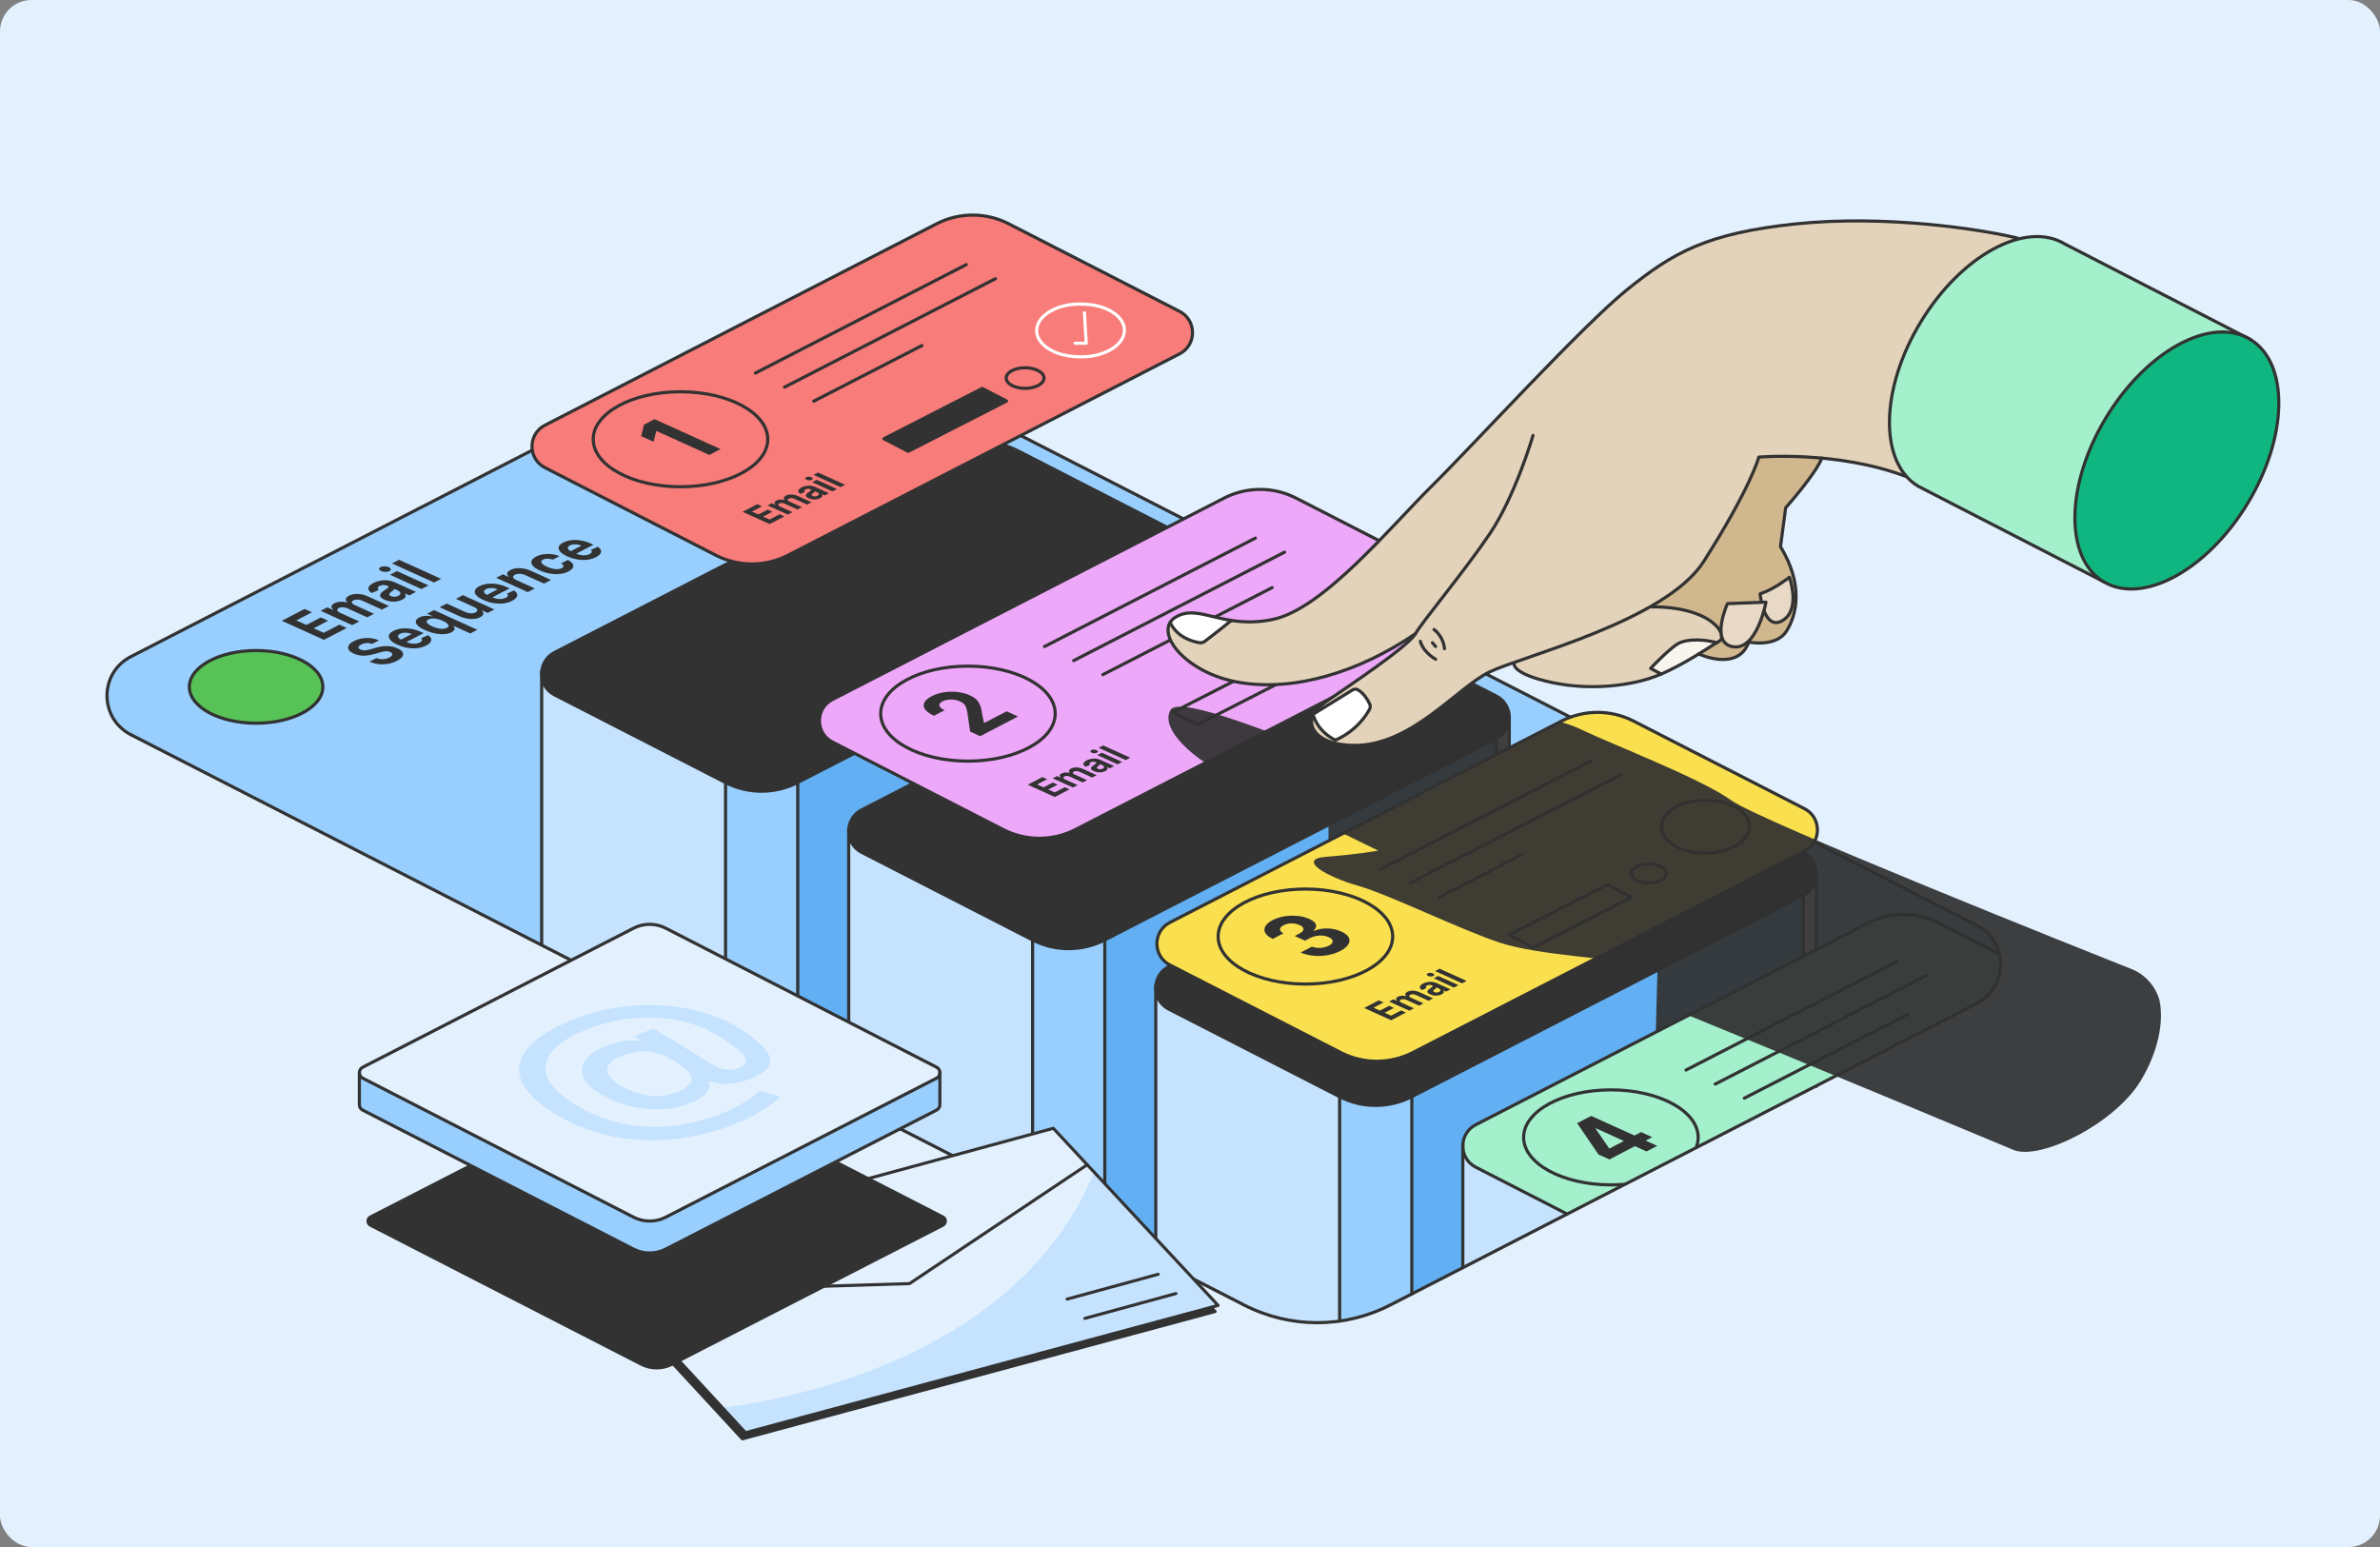<?xml version="1.0" encoding="UTF-8"?>
<svg id="Layer_1" data-name="Layer 1" xmlns="http://www.w3.org/2000/svg" viewBox="0 0 915.79 595.26">
  <rect x="0" y="0" width="915.79" height="595.26" fill="#808080" stroke="none"/>
  <defs>
    <style>
      .cls-1, .cls-2, .cls-3, .cls-4, .cls-5 {
        stroke-linecap: round;
        stroke-linejoin: round;
      }

      .cls-1, .cls-2, .cls-4, .cls-5 {
        stroke: #323232;
      }

      .cls-1, .cls-3, .cls-4 {
        stroke-width: 1.21px;
      }

      .cls-1, .cls-6, .cls-7 {
        fill: #323232;
      }

      .cls-2, .cls-5 {
        stroke-width: 1.18px;
      }

      .cls-2, .cls-8 {
        fill: #fff;
      }

      .cls-3 {
        stroke: #fff;
      }

      .cls-3, .cls-4, .cls-5 {
        fill: none;
      }

      .cls-6 {
        opacity: .93;
      }

      .cls-6, .cls-9, .cls-10, .cls-11, .cls-12, .cls-13, .cls-14, .cls-15, .cls-16, .cls-7, .cls-17, .cls-18, .cls-8, .cls-19, .cls-20, .cls-21, .cls-22 {
        stroke-width: 0px;
      }

      .cls-9 {
        fill: #f87c79;
      }

      .cls-10 {
        fill: #f8f4ee;
      }

      .cls-11 {
        fill: #62b0f3;
      }

      .cls-12 {
        fill: #57c255;
      }

      .cls-13 {
        fill: #10b680;
      }

      .cls-14 {
        fill: #d1b78e;
      }

      .cls-15 {
        fill: #c5e3ff;
      }

      .cls-16 {
        fill: #a4f0cd;
      }

      .cls-17 {
        fill: #98cfff;
      }

      .cls-18 {
        fill: #e3d3ba;
      }

      .cls-19 {
        fill: #eea8f9;
      }

      .cls-20 {
        fill: #e3f1ff;
      }

      .cls-21 {
        fill: #fae04e;
      }

      .cls-22 {
        fill: #e7d9c5;
      }
    </style>
  </defs>
  <rect class="cls-20" x="0" y="0" width="915.79" height="595.26" rx="12.09" ry="12.09" transform="translate(915.79 595.26) rotate(-180)"/>
  <path class="cls-17" d="m50.35,282.69l212.73,108.99,10.33,5.29,205.34,105.2c17.66,9.05,38.59,9.04,56.24-.04l225.66-116.06c12.21-6.28,12.2-23.74-.02-30.01l-428.41-219.48c-17.66-9.05-38.59-9.04-56.24.04L50.33,252.68c-12.21,6.28-12.2,23.74.02,30.01Z"/>
  <ellipse class="cls-12" cx="98.54" cy="264.3" rx="25.68" ry="13.98"/>
  <ellipse class="cls-4" cx="98.54" cy="264.3" rx="25.68" ry="13.98"/>
  <path class="cls-4" d="m760.63,356.06l-428.41-219.48c-17.66-9.05-38.59-9.04-56.24.04L50.33,252.68c-12.21,6.28-12.2,23.74.02,30.01"/>
  <g>
    <polygon class="cls-15" points="279.18 301.09 279.18 399.86 208.43 363.18 208.43 258.41 279.18 301.09"/>
    <polygon class="cls-11" points="457.62 223.6 457.62 491.23 306.96 413.73 306.96 301.07 457.62 223.6"/>
    <polygon class="cls-17" points="306.96 413.73 306.96 301.07 279.18 301.09 279.18 399.86 306.96 413.73"/>
    <polygon class="cls-8" points="457.62 223.6 457.62 466.33 462.61 466.33 462.61 215.28 457.62 223.6"/>
    <path class="cls-7" d="m457.61,207.26l-65.76-33.71c-8.72-4.47-19.06-4.47-27.78.02l-150.66,77.48c-6.65,3.42-6.64,12.93,0,16.34l65.76,33.71c8.72,4.47,19.06,4.47,27.78-.02l150.66-77.48c6.65-3.42,6.64-12.93,0-16.34Z"/>
    <path class="cls-4" d="m457.61,207.26l-65.76-33.71c-8.72-4.47-19.06-4.47-27.78.02l-150.66,77.48c-6.65,3.42-6.64,12.93,0,16.34l65.76,33.71c8.72,4.47,19.06,4.47,27.78-.02l150.66-77.48c6.65-3.42,6.64-12.93,0-16.34Z"/>
    <line class="cls-4" x1="208.43" y1="258.41" x2="208.43" y2="363.18"/>
    <line class="cls-4" x1="279.18" y1="301.09" x2="279.18" y2="399.86"/>
    <line class="cls-4" x1="306.96" y1="301.07" x2="306.96" y2="413.73"/>
    <line class="cls-4" x1="462.61" y1="215.28" x2="462.61" y2="466.33"/>
    <line class="cls-4" x1="457.62" y1="223.6" x2="457.62" y2="466.33"/>
  </g>
  <g>
    <polygon class="cls-15" points="397.33 361.67 397.33 460.44 326.57 423.76 326.57 318.99 397.33 361.67"/>
    <path class="cls-11" d="m534.99,502.13l40.78-20.97v-196.99l-150.66,77.48v112.66l58.23,29.96c16.62,6.87,35.51,6.18,51.65-2.13Z"/>
    <polygon class="cls-17" points="425.11 474.31 425.11 361.65 397.33 361.67 397.33 460.44 425.11 474.31"/>
    <polygon class="cls-8" points="575.77 284.17 575.77 382.31 580.75 382.31 580.75 275.86 575.77 284.17"/>
    <path class="cls-7" d="m575.76,267.84l-65.76-33.71c-8.72-4.47-19.06-4.47-27.78.02l-150.66,77.48c-6.65,3.42-6.64,12.93,0,16.34l65.76,33.71c8.72,4.47,19.06,4.47,27.78-.02l150.66-77.48c6.65-3.42,6.64-12.93,0-16.34Z"/>
    <path class="cls-4" d="m575.76,267.84l-65.76-33.71c-8.72-4.47-19.06-4.47-27.78.02l-150.66,77.48c-6.65,3.42-6.64,12.93,0,16.34l65.76,33.71c8.72,4.47,19.06,4.47,27.78-.02l150.66-77.48c6.65-3.42,6.64-12.93,0-16.34Z"/>
    <line class="cls-4" x1="326.57" y1="318.99" x2="326.57" y2="423.76"/>
    <line class="cls-4" x1="397.33" y1="361.67" x2="397.33" y2="460.44"/>
    <line class="cls-4" x1="425.11" y1="361.65" x2="425.11" y2="474.31"/>
    <line class="cls-4" x1="580.75" y1="275.86" x2="580.75" y2="382.31"/>
    <line class="cls-4" x1="575.77" y1="284.17" x2="575.77" y2="382.31"/>
  </g>
  <g>
    <path class="cls-7" d="m124.63,246.2l-16.18-7.33,8.75-4.56,2.82,1.28-6,3.13,3.85,1.75,5.55-2.89,2.82,1.28-5.55,2.89,3.86,1.75,6.03-3.14,2.82,1.28-8.78,4.57Z"/>
    <path class="cls-7" d="m135.51,240.54l-12.13-5.5,2.58-1.34,2.14.97.11-.06c-.51-.43-.73-.86-.67-1.29.06-.43.42-.82,1.08-1.16.67-.35,1.44-.55,2.33-.61s1.75.03,2.62.27l.1-.05c-.5-.42-.69-.86-.59-1.32.1-.46.51-.88,1.23-1.25.91-.47,2.01-.69,3.3-.67,1.29.03,2.59.34,3.91.94l8.16,3.7-2.7,1.4-7.5-3.4c-.67-.31-1.32-.46-1.95-.46-.63,0-1.15.11-1.58.33-.49.26-.68.54-.57.86s.48.62,1.12.91l7.41,3.36-2.62,1.36-7.57-3.43c-.6-.27-1.21-.41-1.83-.43-.62-.02-1.16.09-1.6.32-.3.16-.48.34-.53.55s.02.43.21.65c.19.22.52.44.96.64l7.28,3.3-2.7,1.41Z"/>
    <path class="cls-7" d="m154.81,230.72c-.62.32-1.31.55-2.07.68-.76.13-1.54.15-2.36.05-.82-.1-1.62-.33-2.42-.69-.67-.31-1.14-.61-1.4-.92s-.36-.62-.29-.92.24-.6.54-.9c.29-.29.65-.58,1.08-.85.49-.33.88-.6,1.16-.81.28-.21.43-.39.46-.53s-.09-.27-.35-.39l-.05-.02c-.5-.23-1.01-.34-1.54-.33-.53,0-1.02.13-1.48.37-.49.25-.74.52-.76.79-.02.27.12.52.43.75l-2.75,1.19c-.61-.4-1-.82-1.17-1.26-.17-.44-.1-.88.2-1.32.3-.44.83-.86,1.61-1.27.54-.28,1.14-.52,1.79-.7.65-.19,1.34-.31,2.06-.36.72-.05,1.45-.02,2.19.1.74.12,1.47.34,2.2.67l8.18,3.71-2.56,1.33-1.68-.76-.08.04c.22.25.35.51.37.78.02.27-.07.53-.27.8-.21.26-.55.52-1.03.77Zm-1.55-1.46c.4-.21.65-.43.76-.68.11-.25.08-.49-.09-.74-.16-.24-.46-.46-.88-.65l-1.29-.58c-.02.07-.07.16-.16.26-.09.1-.2.21-.34.32-.14.11-.28.23-.43.34-.15.11-.28.21-.4.3-.26.19-.44.38-.55.56-.11.18-.12.35-.04.52.08.16.28.32.6.46.46.21.94.3,1.45.26.51-.03.97-.15,1.38-.37Z"/>
    <path class="cls-7" d="m149.82,219.75c-.4.21-.91.31-1.53.31-.62,0-1.16-.11-1.63-.32s-.73-.47-.77-.77c-.05-.3.13-.56.53-.76.4-.21.91-.31,1.53-.31.62,0,1.16.11,1.63.32s.73.47.78.77c.05.3-.13.56-.53.76Zm12.34,6.91l-12.13-5.5,2.7-1.41,12.13,5.5-2.7,1.41Z"/>
    <path class="cls-7" d="m153.54,215.4l16.18,7.33-2.7,1.41-16.18-7.33,2.7-1.41Z"/>
    <path class="cls-7" d="m143.21,247.77c-.69-.26-1.4-.37-2.14-.33-.74.04-1.44.23-2.1.58-.45.23-.75.47-.9.7-.15.23-.17.45-.06.66.11.21.34.39.69.55.28.14.58.22.91.27.32.04.66.05,1,.02.35-.03.7-.08,1.06-.16.36-.08.73-.17,1.09-.28l1.51-.45c.72-.22,1.46-.4,2.19-.53.74-.13,1.47-.19,2.2-.2.73,0,1.45.06,2.17.19.71.14,1.41.36,2.09.66.99.45,1.64.94,1.97,1.48s.31,1.09-.04,1.66c-.35.57-1.06,1.13-2.11,1.68-1.05.55-2.16.93-3.34,1.15-1.18.22-2.37.27-3.6.14-1.22-.13-2.42-.46-3.61-.97l2.66-1.38c.57.23,1.15.37,1.73.42.58.05,1.15.02,1.71-.1.56-.11,1.07-.29,1.54-.54.47-.24.79-.49.96-.75.18-.26.21-.5.1-.74-.11-.24-.36-.44-.75-.62-.36-.16-.75-.26-1.17-.28-.42-.02-.88.01-1.38.1-.5.09-1.06.23-1.68.41l-1.86.54c-1.43.42-2.81.63-4.15.64-1.34.01-2.6-.26-3.8-.8-.98-.44-1.63-.94-1.94-1.49s-.29-1.12.04-1.69c.33-.57.97-1.11,1.92-1.6.96-.5,2.01-.85,3.14-1.04,1.13-.19,2.27-.22,3.4-.1,1.13.12,2.19.4,3.16.83l-2.63,1.37Z"/>
    <path class="cls-7" d="m164.01,248.39c-1,.52-2.12.85-3.35,1-1.23.15-2.5.11-3.83-.11-1.32-.22-2.62-.62-3.91-1.2-1.25-.57-2.15-1.16-2.7-1.79-.55-.63-.74-1.25-.56-1.86.18-.61.75-1.16,1.71-1.66.64-.33,1.37-.59,2.18-.76.81-.17,1.68-.25,2.61-.24.93.02,1.89.14,2.9.37,1,.23,2.02.58,3.05,1.04l.92.42-8.23,4.28-2.08-.95,5.68-2.96c-.49-.22-1-.37-1.54-.45-.54-.08-1.07-.09-1.58-.03-.51.06-.96.19-1.36.39-.41.21-.65.46-.73.73-.08.27-.01.54.2.81.21.27.56.52,1.03.73l1.98.9c.6.27,1.21.46,1.83.56.62.1,1.21.12,1.77.06.57-.06,1.08-.21,1.53-.45.3-.16.52-.32.67-.5.14-.18.2-.36.17-.55s-.16-.38-.37-.56l2.7-1.21c.62.4,1.01.83,1.18,1.29.16.46.09.91-.21,1.37-.31.46-.86.9-1.67,1.32Z"/>
    <path class="cls-7" d="m180.99,243.75l-6.49-2.94-.08.04c.21.22.37.46.46.73.1.27.07.55-.08.84-.15.29-.49.57-1.01.84-.74.39-1.65.63-2.72.72-1.07.1-2.25.02-3.53-.22-1.28-.24-2.59-.67-3.95-1.28-1.39-.63-2.37-1.25-2.93-1.85-.57-.61-.78-1.17-.64-1.69.14-.52.56-.97,1.28-1.34.55-.28,1.12-.47,1.71-.56.59-.09,1.17-.11,1.74-.08.57.04,1.07.1,1.52.18l.11-.06-2.04-.92,2.66-1.39,16.68,7.56-2.69,1.4Zm-9.02-2.15c.44-.23.65-.49.66-.78s-.18-.6-.55-.93c-.37-.33-.92-.66-1.64-.98s-1.43-.57-2.12-.73c-.69-.16-1.34-.22-1.93-.2-.59.03-1.11.15-1.54.38-.44.23-.67.49-.67.79,0,.29.18.6.56.93.38.32.91.64,1.61.96.71.32,1.41.56,2.11.72.7.16,1.35.23,1.96.21.6-.02,1.13-.15,1.57-.38Z"/>
    <path class="cls-7" d="m182.38,233.57l-6.97-3.16,2.7-1.41,12.13,5.5-2.59,1.35-2.2-1-.1.05c.49.44.7.89.62,1.35-.08.46-.48.88-1.21,1.26-.65.34-1.41.55-2.27.64s-1.77.05-2.73-.11c-.96-.16-1.91-.46-2.86-.89l-7.73-3.5,2.7-1.41,7.12,3.23c.72.32,1.44.5,2.16.53s1.34-.09,1.85-.35c.33-.17.54-.37.63-.6.1-.23.05-.48-.14-.74-.19-.26-.56-.51-1.11-.75Z"/>
    <path class="cls-7" d="m197.08,231.18c-1,.52-2.12.85-3.35,1-1.23.15-2.5.11-3.83-.11-1.32-.22-2.62-.62-3.9-1.2-1.25-.57-2.15-1.16-2.7-1.79-.55-.63-.74-1.25-.56-1.86.18-.61.75-1.16,1.71-1.66.64-.33,1.37-.59,2.18-.76.81-.17,1.68-.25,2.61-.24.93.02,1.89.14,2.9.37,1,.23,2.02.58,3.05,1.04l.92.42-8.23,4.28-2.08-.94,5.68-2.96c-.49-.22-1-.37-1.54-.45-.54-.08-1.07-.09-1.58-.03-.51.06-.96.19-1.36.39-.41.21-.65.46-.74.73-.08.27-.01.54.2.81.21.27.56.52,1.03.73l1.98.9c.6.27,1.21.46,1.83.56.62.1,1.21.12,1.77.06.57-.06,1.08-.21,1.53-.45.3-.16.52-.32.67-.5.14-.18.2-.36.17-.55-.03-.19-.16-.38-.37-.56l2.7-1.21c.62.4,1.01.84,1.18,1.29.16.46.09.91-.21,1.37-.31.46-.86.9-1.67,1.32Z"/>
    <path class="cls-7" d="m198.76,223.24l7.01,3.18-2.7,1.41-12.13-5.5,2.57-1.34,2.14.97.11-.06c-.49-.43-.69-.87-.59-1.33.09-.45.5-.87,1.22-1.24.68-.35,1.45-.58,2.32-.67.87-.09,1.79-.06,2.75.1.96.16,1.91.46,2.85.89l7.73,3.5-2.7,1.41-7.12-3.23c-.74-.34-1.47-.52-2.2-.55s-1.36.1-1.9.38c-.36.19-.59.4-.67.63-.08.23-.01.47.2.72.22.25.58.49,1.1.73Z"/>
    <path class="cls-7" d="m218.82,219.86c-1,.52-2.12.85-3.37.98-1.25.13-2.53.09-3.86-.14-1.33-.23-2.6-.62-3.83-1.18-1.24-.56-2.14-1.16-2.69-1.79s-.74-1.25-.55-1.86c.19-.61.77-1.17,1.75-1.69.85-.44,1.79-.74,2.81-.9,1.02-.16,2.07-.18,3.13-.06,1.07.12,2.09.38,3.06.79l-2.55,1.33c-.68-.24-1.35-.36-2.03-.37-.68,0-1.26.12-1.76.37-.42.22-.64.47-.67.76s.14.6.5.94c.36.33.93.67,1.69,1.02.77.35,1.52.6,2.23.76.71.16,1.37.22,1.97.18.6-.03,1.1-.16,1.52-.38.31-.16.51-.34.6-.54.09-.2.06-.41-.08-.63-.14-.22-.4-.44-.77-.66l2.55-1.33c.89.44,1.5.92,1.84,1.42.34.51.39,1.01.15,1.52-.24.51-.79.99-1.66,1.44Z"/>
    <path class="cls-7" d="m229.34,214.38c-1,.52-2.12.85-3.35,1-1.23.15-2.5.11-3.83-.11-1.32-.22-2.62-.62-3.9-1.2-1.25-.57-2.15-1.16-2.7-1.79-.55-.63-.74-1.25-.56-1.86.18-.61.75-1.16,1.71-1.66.64-.33,1.37-.59,2.18-.76.81-.17,1.68-.25,2.61-.24.93.02,1.89.14,2.9.37,1,.23,2.02.58,3.05,1.04l.92.42-8.23,4.28-2.08-.95,5.68-2.96c-.49-.22-1-.37-1.54-.45-.54-.08-1.07-.09-1.58-.03-.51.06-.96.19-1.36.39-.41.21-.65.46-.74.73-.08.27-.01.54.2.81.21.27.56.52,1.03.73l1.98.9c.6.27,1.21.46,1.83.56.62.1,1.21.12,1.77.06.57-.06,1.08-.21,1.53-.45.3-.16.52-.32.67-.5.14-.18.2-.36.17-.55-.03-.19-.16-.38-.37-.56l2.7-1.21c.62.4,1.01.83,1.18,1.29.16.46.09.91-.21,1.37-.31.46-.86.9-1.67,1.32Z"/>
  </g>
  <g>
    <path class="cls-15" d="m515.47,508.32v-86.33l-70.75-42.68v104.77l40.08,20.78c9.83,3.77,20.39,4.92,30.67,3.46Z"/>
    <polygon class="cls-11" points="693.92 420.39 693.92 344.49 543.25 421.96 543.25 497.88 693.92 420.39"/>
    <path class="cls-17" d="m534.99,502.13l8.26-4.25v-75.92l-27.78.02v86.33c6.72-.95,13.32-3,19.52-6.18Z"/>
    <polygon class="cls-8" points="693.92 344.49 693.92 420.13 698.9 417.99 698.9 336.17 693.92 344.49"/>
    <path class="cls-7" d="m693.91,328.15l-65.76-33.71c-8.72-4.47-19.06-4.47-27.78.02l-150.66,77.48c-6.65,3.42-6.64,12.93,0,16.34l65.76,33.71c8.72,4.47,19.06,4.47,27.78-.02l150.66-77.48c6.65-3.42,6.64-12.93,0-16.34Z"/>
    <path class="cls-4" d="m693.91,328.15l-65.76-33.71c-8.72-4.47-19.06-4.47-27.78.02l-150.66,77.48c-6.65,3.42-6.64,12.93,0,16.34l65.76,33.71c8.72,4.47,19.06,4.47,27.78-.02l150.66-77.48c6.65-3.42,6.64-12.93,0-16.34Z"/>
    <line class="cls-4" x1="444.72" y1="379.3" x2="444.72" y2="484.07"/>
    <line class="cls-4" x1="515.47" y1="421.98" x2="515.47" y2="508.34"/>
    <line class="cls-4" x1="543.25" y1="421.96" x2="543.25" y2="497.88"/>
    <line class="cls-4" x1="698.9" y1="336.17" x2="698.9" y2="417.99"/>
    <line class="cls-4" x1="693.92" y1="344.49" x2="693.92" y2="420.13"/>
  </g>
  <g>
    <polygon class="cls-15" points="605.51 465.86 562.87 440.14 562.87 487.8 605.51 465.86"/>
    <path class="cls-16" d="m567.86,449.11l35.17,18.03,157.62-81.07c7.49-3.85,10.36-11.9,8.66-19l-23.01-11.8c-8.72-4.47-19.06-4.47-27.78.02l-150.66,77.48c-6.65,3.42-6.64,12.93,0,16.34Z"/>
    <path class="cls-4" d="m768.94,366.89l-22.65-11.61c-8.72-4.47-19.06-4.47-27.78.02l-150.66,77.48c-6.65,3.42-6.64,12.93,0,16.34l34.7,17.79"/>
    <line class="cls-4" x1="562.87" y1="440.14" x2="562.87" y2="487.8"/>
  </g>
  <path class="cls-4" d="m760.63,356.06c12.22,6.27,12.23,23.73.02,30.01l-225.66,116.06c-17.64,9.08-38.58,9.09-56.24.04l-205.34-105.2-10.33-5.29-212.73-108.99"/>
  <line class="cls-4" x1="273.41" y1="396.97" x2="263.08" y2="391.68"/>
  <g>
    <path class="cls-19" d="m564.49,225.38l-65.76-33.71c-8.72-4.47-19.06-4.47-27.78.02l-150.66,77.48c-6.65,3.42-6.64,12.93,0,16.34l65.76,33.71c8.72,4.47,19.06,4.47,27.78-.02l150.66-77.48c6.65-3.42,6.64-12.93,0-16.34Z"/>
    <line class="cls-4" x1="483.06" y1="207.05" x2="401.91" y2="248.78"/>
    <line class="cls-4" x1="494.28" y1="212.46" x2="413.13" y2="254.19"/>
    <line class="cls-4" x1="489.49" y1="226.11" x2="424.36" y2="259.6"/>
    <polygon class="cls-4" points="498.53 259.54 460.73 278.88 451.38 274.05 489.19 254.71 498.53 259.54"/>
    <ellipse class="cls-4" cx="505.13" cy="250.4" rx="6.73" ry="3.66"/>
    <path class="cls-4" d="m564.49,225.38l-65.76-33.71c-8.72-4.47-19.06-4.47-27.78.02l-150.66,77.48c-6.65,3.42-6.64,12.93,0,16.34l65.76,33.71c8.72,4.47,19.06,4.47,27.78-.02l150.66-77.48c6.65-3.42,6.64-12.93,0-16.34Z"/>
    <ellipse class="cls-4" cx="372.45" cy="274.59" rx="33.58" ry="18.28"/>
    <path class="cls-7" d="m377.17,283.28l-3.87-1.76-1.11-7.58c-.13-.66-.28-1.23-.45-1.72-.17-.49-.44-.92-.79-1.3-.36-.38-.87-.71-1.54-1.02-.74-.34-1.52-.56-2.34-.66-.81-.1-1.6-.1-2.37.01s-1.45.32-2.04.64c-.62.33-1.01.68-1.16,1.06-.15.38-.06.78.28,1.17.33.4.91.78,1.72,1.15l-4.1,2.13c-1.66-.75-2.81-1.57-3.43-2.44-.62-.87-.72-1.74-.3-2.61.42-.87,1.34-1.68,2.76-2.42,1.46-.76,3.06-1.28,4.78-1.55,1.73-.27,3.46-.31,5.2-.11,1.74.2,3.34.63,4.81,1.29.96.44,1.76.94,2.39,1.52.63.58,1.13,1.33,1.5,2.25.37.92.64,2.1.83,3.55l.66,3.2.17.08,8.57-4.46,4.39,1.99-14.55,7.58Z"/>
  </g>
  <g>
    <path class="cls-21" d="m694.34,311.17l-65.76-33.71c-8.72-4.47-19.06-4.47-27.78.02l-150.66,77.48c-6.65,3.42-6.64,12.93,0,16.34l65.76,33.71c8.72,4.47,19.06,4.47,27.78-.02l150.66-77.48c6.65-3.42,6.64-12.93,0-16.34Z"/>
    <path class="cls-4" d="m658.56,308.03c9.04.6,15.5,5.6,14.44,11.16-1.06,5.56-9.25,9.59-18.28,8.99l-.83-.06c-9.04-.6-15.5-5.6-14.44-11.16,1.06-5.56,9.25-9.59,18.28-8.98l.83.06Z"/>
    <line class="cls-4" x1="612.34" y1="292.74" x2="531.19" y2="334.47"/>
    <line class="cls-4" x1="623.57" y1="298.15" x2="542.42" y2="339.88"/>
    <line class="cls-4" x1="586.04" y1="328.63" x2="553.64" y2="345.29"/>
    <polygon class="cls-4" points="627.82 345.23 590.01 364.57 580.66 359.74 618.47 340.4 627.82 345.23"/>
    <ellipse class="cls-4" cx="634.42" cy="336.09" rx="6.73" ry="3.66"/>
    <path class="cls-4" d="m694.34,311.17l-65.76-33.71c-8.72-4.47-19.06-4.47-27.78.02l-150.66,77.48c-6.65,3.42-6.64,12.93,0,16.34l65.76,33.71c8.72,4.47,19.06,4.47,27.78-.02l150.66-77.48c6.65-3.42,6.64-12.93,0-16.34Z"/>
    <ellipse class="cls-4" cx="502.3" cy="360.37" rx="33.58" ry="18.28"/>
    <path class="cls-7" d="m515.75,365.9c-1.49.77-3.13,1.32-4.93,1.63-1.8.31-3.6.39-5.4.22-1.8-.16-3.45-.58-4.95-1.24l4.35-2.26c.65.27,1.36.43,2.12.48.77.05,1.54,0,2.3-.14s1.46-.38,2.09-.71c.66-.34,1.09-.71,1.31-1.1.21-.39.21-.78-.02-1.16-.23-.38-.68-.72-1.35-1.03-.68-.31-1.43-.5-2.26-.58-.83-.08-1.67-.04-2.53.12-.86.16-1.67.44-2.45.84l-1.9.99-3.95-1.79,1.9-.99c.65-.34,1.09-.7,1.31-1.09.22-.39.22-.77,0-1.14-.22-.37-.67-.71-1.34-1.01-.64-.29-1.32-.48-2.05-.57-.73-.09-1.44-.09-2.15.01-.71.1-1.35.31-1.93.61-.58.3-.99.64-1.21,1.01-.22.37-.24.74-.05,1.11.19.37.59.71,1.22,1.01l-4.14,2.15c-1.45-.67-2.4-1.43-2.87-2.28-.47-.85-.46-1.7.01-2.56.47-.86,1.41-1.66,2.8-2.38,1.41-.73,2.96-1.23,4.65-1.49,1.69-.26,3.37-.3,5.04-.12,1.67.18,3.17.58,4.5,1.19,1.43.64,2.26,1.36,2.5,2.17.24.8-.09,1.56-.97,2.27l.2.09c1.74-.67,3.53-.98,5.38-.91,1.84.07,3.55.46,5.12,1.18,1.45.65,2.41,1.41,2.86,2.27.45.86.41,1.75-.13,2.65-.54.91-1.57,1.76-3.1,2.56Z"/>
  </g>
  <line class="cls-4" x1="729.9" y1="370.01" x2="648.75" y2="411.74"/>
  <line class="cls-4" x1="741.12" y1="375.42" x2="659.98" y2="417.15"/>
  <line class="cls-4" x1="734.14" y1="390.2" x2="671.2" y2="422.56"/>
  <path class="cls-4" d="m624.89,455.72c-1.64.13-3.32.2-5.04.2-18.55,0-33.58-8.18-33.58-18.28s15.03-18.28,33.58-18.28,33.58,8.18,33.58,18.28c0,1.25-.23,2.48-.67,3.66"/>
  <path class="cls-7" d="m619.29,446.13l-4.23-1.92-8.2-12.02,2.93-1.53,5.86,2.66-1.73.9,5.22,7.6.2.09,12.11-6.3,4.31,1.95-16.46,8.57Zm14.27-3.07l-5.76-2.61-1.79-.89-17.79-8.06,4.05-2.11,25.42,11.52-4.13,2.15Z"/>
  <path class="cls-6" d="m830.92,384.77c-1.97-6.57-6.57-10.06-10.02-11.6h0c-17.63-7.01-143.74-57.26-154.63-65.15-11.71-8.49-46.86-21.97-57.7-27.24-2.46-1.2-5.23-2.21-8.22-3.05l-19.29,9.95s-.53-8.27-.08-9.7c.26-.82.25-2.15.19-3.15-5.32-.25-10.81-.12-16.24.37-16.11,1.46-37.49,7.03-41.3,10.54-3.81,3.51-5.86,7.61-10.25,5.86-18.75-7.5-59.45-24.31-62.97-18.45-3.51,5.86,4.39,16.4,22.55,25.77,9.77,5.04,38.23,19.05,38.23,19.05v5.7s5.41-3.05,5.56-2.98c7.98,3.9,13.61,6.63,13.61,6.63,0,0-8.2,1.46-19.92,2.34-11.71.88-.29,7.61,12.01,11.13,12.3,3.51,39.54,16.99,54.77,21.97,15.23,4.98,43.64,5.86,53.01,8.49.99.28,3.53,1.22,7.3,2.69.07.03.22.09.22.09l-.62,23.09s12.44-6.48,12.74-6.36c43.5,17.72,115.29,47.7,125.19,51.84,10.51,3.8,38.72-10.34,48.62-26.68,6.67-11.01,9.1-22.72,7.22-31.17,0,0,0,0,0,0Z"/>
  <g>
    <path class="cls-9" d="m453.89,119.82l-65.76-33.71c-8.72-4.47-19.06-4.47-27.78.02l-150.66,77.48c-6.65,3.42-6.64,12.93,0,16.34l65.76,33.71c8.72,4.47,19.06,4.47,27.78-.02l150.66-77.48c6.65-3.42,6.64-12.93,0-16.34Z"/>
    <path class="cls-4" d="m453.89,119.82l-65.76-33.71c-8.72-4.47-19.06-4.47-27.78.02l-150.66,77.48c-6.65,3.42-6.64,12.93,0,16.34l65.76,33.71c8.72,4.47,19.06,4.47,27.78-.02l150.66-77.48c6.65-3.42,6.64-12.93,0-16.34Z"/>
    <ellipse class="cls-4" cx="261.84" cy="169.02" rx="33.58" ry="18.28"/>
    <path class="cls-7" d="m251.85,161.29l25.42,11.52-4.32,2.25-20.32-9.21-.12.06-1.02,4.09-4.77-2.16,1.07-4.44,4.06-2.11Z"/>
    <line class="cls-4" x1="371.81" y1="101.82" x2="290.67" y2="143.55"/>
    <line class="cls-4" x1="383.04" y1="107.23" x2="301.89" y2="148.96"/>
    <line class="cls-4" x1="354.74" y1="132.97" x2="313.12" y2="154.37"/>
    <polygon class="cls-1" points="387.29 154.31 349.49 173.65 340.14 168.82 377.94 149.48 387.29 154.31"/>
    <ellipse class="cls-4" cx="394.44" cy="145.47" rx="7.27" ry="3.96"/>
    <g>
      <path class="cls-3" d="m418.11,117.1c9.04.6,15.5,5.6,14.44,11.16-1.06,5.56-9.25,9.59-18.28,8.99l-.83-.06c-9.04-.6-15.5-5.6-14.44-11.16,1.06-5.56,9.25-9.59,18.28-8.98l.83.06Z"/>
      <polyline class="cls-3" points="413.69 132.08 417.97 132.08 417.27 120.36"/>
    </g>
  </g>
  <g>
    <path class="cls-14" d="m701,176.26c-2.15,5.89-13.9,19.12-13.9,19.12l-1.99,14.95c8.9,14.58,6.34,26.22,2.27,32.56-4.07,6.34-14.48,4.16-14.48,4.16-4.16,11.64-19.23,4.58-19.23,4.58l-35.47-18.89s29.5-43.33,31.09-46.39c1.59-3.06,25.95-17.63,28.77-17.5s25.22,2.45,26.44,2.45"/>
    <path class="cls-18" d="m582.59,255.55s-.46,3.86,14.59,7.07c15.05,3.22,31.23,1.23,41.17-2.89,9.94-4.12,19.45-10.88,23.14-12.97,3.69-2.08-2.51-13.35-26.08-13.25"/>
    <path class="cls-10" d="m639.21,259.37l-4.08-2.19s6.06-6.45,9.94-9.14,11.84-1.87,15.48-.72"/>
    <path class="cls-18" d="m776.35,91.64c-13.82-3.41-50.92-9.09-85.37-5.49-34.45,3.6-47.32,11.17-64.74,25.18-17.42,14.01-59.06,59.63-75.15,75.53-16.09,15.9-42.02,47.51-61.33,51.49s-28.21-6.25-37.29-.95,3.22,21.68,24.61,25.22c21.39,3.55,46.19-4.21,67.58-18.79l-1.33,1.68c-5.65,6-24.49,18.56-32.32,23.95-3.51,2.42-6.29,5.25-6.29,8.35,0,4.22,4.84,8.83,16.09,8.99,22.34.33,39.75-22.24,52.43-28.3,12.68-6.06,67.77-19.59,82.34-42.48,18.14-28.49,21.2-40.14,21.2-40.14,0,0,30.7-2.25,57.39,7.78"/>
    <path class="cls-8" d="m473.82,238.74s-5.36,4.37-10.26,8.05c-.6.45-1.34.62-2.08.5-2.57-.42-8.55-2.01-11.23-7.8,0,0,3.56-4.7,10.25-3.56,5.47,1.1,11.34,2.28,11.34,2.28"/>
    <path class="cls-16" d="m809.39,223.79l-71.36-36.72c-15.04-9.11-14.6-37.37,1-63.1,15.59-25.74,40.43-39.21,55.47-30.1l71.36,36.72-56.47,93.2Z"/>
    <path class="cls-4" d="m809.39,223.79l-71.36-36.72c-15.04-9.11-14.6-37.37,1-63.1,15.59-25.74,40.43-39.21,55.47-30.1l71.36,36.72-56.47,93.2Z"/>
    <path class="cls-4" d="m589.89,167.55s-6.81,23.28-16.66,37.86c-9.84,14.58-25.74,33.51-28.58,38.43s-24.99,19.66-33.65,25.63c-3.51,2.42-6.29,5.25-6.29,8.35,0,4.22,4.84,8.83,16.09,8.99,22.34.33,39.75-22.24,52.43-28.3,12.68-6.06,67.77-19.59,82.34-42.48,18.14-28.49,21.2-40.14,21.2-40.14,0,0,29.84-2.62,56.53,7.41"/>
    <path class="cls-4" d="m776.35,91.64c-13.82-3.41-50.92-9.09-85.37-5.49-34.45,3.6-47.32,11.17-64.74,25.18-17.42,14.01-59.06,59.63-75.15,75.53-16.09,15.9-42.02,47.51-61.33,51.49s-28.21-6.25-37.29-.95,3.22,21.68,24.61,25.22c21.39,3.55,46.19-4.21,67.58-18.79"/>
    <path class="cls-4" d="m473.82,238.74s-5.36,4.37-10.26,8.05c-.6.45-1.34.62-2.08.5-2.57-.42-8.55-2.01-11.23-7.8"/>
    <path class="cls-4" d="m546.54,246.77s.66,3.79,5.87,6.91"/>
    <line class="cls-4" x1="551.18" y1="247.32" x2="552.41" y2="248.76"/>
    <path class="cls-4" d="m551.8,242.23s3.55,2.46,4.02,7.38"/>
    <path class="cls-4" d="m582.59,255.55s-.46,3.86,14.59,7.07c15.05,3.22,31.23,1.23,41.17-2.89,9.94-4.12,19.45-10.88,23.14-12.97,3.69-2.08-2.51-13.35-26.08-13.25"/>
    <path class="cls-4" d="m639.21,259.37l-4.08-2.19s6.06-6.45,9.94-9.14,11.84-1.87,15.48-.72"/>
    <path class="cls-4" d="m653.67,251.64s15.07,7.06,19.23-4.58c0,0,10.41,2.18,14.48-4.16,4.07-6.34,6.63-17.98-2.27-32.56l1.99-14.95s11.75-13.23,13.9-19.12"/>
    <path class="cls-22" d="m688.54,222.12s-5.82,4.61-11.28,6.39c0,0,1.42,14.48,8.59,10.29s2.7-16.68,2.7-16.68Z"/>
    <path class="cls-4" d="m688.54,222.12s-5.82,4.61-11.28,6.39c0,0,1.42,14.48,8.59,10.29s2.7-16.68,2.7-16.68Z"/>
    <path class="cls-8" d="m505.82,274.5l14.62-9.01c.67-.41,1.5-.42,2.17-.01,1.14.69,2.89,2.21,4.44,5.45.28.6.28,1.29-.02,1.88-1.21,2.31-5.03,8.37-13.18,11.99,0,0-6.18-2.63-8.38-9.23"/>
    <path class="cls-4" d="m505.82,274.5l14.62-9.01c.67-.41,1.5-.42,2.17-.01,1.14.69,2.89,2.21,4.44,5.45.28.6.28,1.29-.02,1.88-1.21,2.31-5.03,8.37-13.18,11.99,0,0-6.18-2.63-8.38-9.23"/>
    <ellipse class="cls-13" cx="837.62" cy="177.19" rx="54.49" ry="31.85" transform="translate(252.04 801.77) rotate(-58.79)"/>
    <ellipse class="cls-4" cx="837.62" cy="177.19" rx="54.49" ry="31.85" transform="translate(252.04 801.77) rotate(-58.79)"/>
    <path class="cls-22" d="m679.53,231.7l-14.84.57s-6.89,15.31,2.27,16.6c9.16,1.29,12.56-17.17,12.56-17.17Z"/>
    <path class="cls-4" d="m679.53,231.7l-14.84.57s-6.89,15.31,2.27,16.6c9.16,1.29,12.56-17.17,12.56-17.17Z"/>
  </g>
  <g>
    <polygon class="cls-1" points="404.12 436.52 222.99 485.7 285.67 553.63 467.54 504.65 404.12 436.52"/>
    <polygon class="cls-20" points="405.3 434.16 224.17 483.35 286.85 551.28 468.71 502.3 405.3 434.16"/>
    <path class="cls-15" d="m421.02,451.06c-29.98,72.55-121.05,87.93-143.04,90.62l8.86,9.6,181.87-48.98-47.69-51.24Z"/>
    <polygon class="cls-5" points="405.3 434.16 224.17 483.35 286.85 551.28 468.71 502.3 405.3 434.16"/>
    <line class="cls-2" x1="445.65" y1="490.32" x2="410.61" y2="499.88"/>
    <line class="cls-2" x1="452.49" y1="497.73" x2="417.46" y2="507.29"/>
    <polyline class="cls-5" points="418.34 448.17 349.98 493.91 237.11 497.37"/>
  </g>
  <g>
    <g>
      <path class="cls-7" d="m363.07,471.97l-104.21,53.49c-3.88,1.99-8.49,1.99-12.37,0l-104.21-53.49c-1.72-.88-1.72-3.34,0-4.22l104.21-53.49c3.88-1.99,8.49-1.99,12.37,0l104.21,53.49c1.72.88,1.72,3.34,0,4.22Z"/>
      <path class="cls-17" d="m361.65,412.76v12.29c0,.83-.43,1.67-1.29,2.11l-104.21,53.49c-3.88,1.99-8.49,1.99-12.37,0l-104.21-53.49c-.86-.44-1.29-1.27-1.29-2.11v-12.29"/>
      <path class="cls-20" d="m360.37,414.87l-104.21,53.49c-3.88,1.99-8.49,1.99-12.37,0l-104.21-53.49c-1.72-.88-1.72-3.34,0-4.22l104.21-53.49c3.88-1.99,8.49-1.99,12.37,0l104.21,53.49c1.72.88,1.72,3.34,0,4.22Z"/>
      <path class="cls-4" d="m360.37,414.87l-104.21,53.49c-3.88,1.99-8.49,1.99-12.37,0l-104.21-53.49c-1.72-.88-1.72-3.34,0-4.22l104.21-53.49c3.88-1.99,8.49-1.99,12.37,0l104.21,53.49c1.72.88,1.72,3.34,0,4.22Z"/>
      <path class="cls-4" d="m361.65,412.76v12.29c0,.83-.43,1.67-1.29,2.11l-104.21,53.49c-3.88,1.99-8.49,1.99-12.37,0l-104.21-53.49c-.86-.44-1.29-1.27-1.29-2.11v-12.29"/>
    </g>
    <path class="cls-15" d="m284.43,431.83c-6.27,2.6-12.54,4.48-18.8,5.62-6.27,1.14-12.43,1.56-18.5,1.26-6.07-.3-11.95-1.32-17.66-3.04-5.71-1.72-11.12-4.14-16.23-7.27-4.98-3.04-8.59-6.13-10.82-9.28-2.23-3.15-3.08-6.27-2.56-9.36s2.43-6.08,5.73-8.97c3.29-2.89,7.97-5.59,14.04-8.11,5.8-2.41,11.68-4.07,17.62-4.99,5.94-.91,11.75-1.19,17.41-.83,5.66.36,10.97,1.26,15.93,2.71,4.95,1.45,9.33,3.33,13.13,5.65,2.66,1.62,5.05,3.29,7.18,5.01,2.13,1.71,3.67,3.42,4.64,5.12.96,1.7,1.04,3.34.23,4.93-.81,1.59-2.81,3.07-6,4.44-1.67.75-3.51,1.33-5.51,1.77-2.01.44-4.01.62-6.01.57-2-.06-3.79-.45-5.38-1.17l-.36.15c.51.81.62,1.71.34,2.69-.28.99-1.05,2-2.3,3.03-1.25,1.03-3.07,2-5.46,2.9-2.63,1.01-5.41,1.67-8.32,1.98-2.92.31-5.88.3-8.87-.05-2.99-.34-5.94-1-8.82-1.98-2.89-.98-5.63-2.25-8.22-3.84s-4.29-3.07-5.4-4.63c-1.11-1.57-1.63-3.1-1.56-4.61s.66-2.92,1.78-4.25c1.12-1.33,2.66-2.51,4.63-3.55,1.92-1,3.92-1.78,6.01-2.34,2.08-.55,4.03-.89,5.83-1,1.81-.11,3.23,0,4.27.32l.39-.16-2.83-1.73,7.46-3.1,23.42,14.3c1.33.81,2.87,1.33,4.64,1.54,1.77.22,3.43,0,4.98-.64,1.84-.76,2.72-1.71,2.63-2.83s-1.08-2.49-2.99-4.09c-1.9-1.61-4.68-3.53-8.33-5.76-2.56-1.56-5.38-2.86-8.46-3.9-3.08-1.04-6.34-1.8-9.77-2.26-3.43-.47-6.96-.63-10.6-.48-3.63.15-7.29.61-10.95,1.39-3.66.78-7.28,1.91-10.84,3.39-4.83,2.01-8.51,4.17-11.04,6.48-2.52,2.32-3.92,4.72-4.17,7.21-.26,2.49.57,5,2.49,7.52,1.92,2.53,4.88,5.02,8.9,7.47,4.19,2.56,8.58,4.54,13.17,5.96,4.59,1.42,9.33,2.25,14.2,2.51,4.87.26,9.83-.07,14.89-.99,5.06-.92,10.13-2.43,15.23-4.55,2.26-.94,4.32-1.96,6.18-3.07,1.85-1.11,3.43-2.14,4.73-3.1s2.24-1.69,2.84-2.2l7.65,2.49c-.77.82-1.95,1.8-3.55,2.95-1.6,1.15-3.46,2.32-5.57,3.5-2.11,1.19-4.34,2.27-6.69,3.24Zm-23.79-11.66c2.63-1.09,4.31-2.24,5.04-3.44.74-1.2.59-2.48-.44-3.84-1.02-1.36-2.85-2.84-5.47-4.45-2.58-1.55-5.01-2.64-7.29-3.25-2.28-.61-4.55-.8-6.8-.54s-4.62.9-7.11,1.93c-2.29.95-3.77,2.04-4.45,3.27-.68,1.23-.65,2.51.09,3.82.74,1.31,2.07,2.57,3.99,3.76,2.06,1.24,4.32,2.26,6.79,3.07,2.47.81,5.03,1.24,7.69,1.27,2.66.04,5.31-.5,7.96-1.6Z"/>
  </g>
  <g>
    <path class="cls-7" d="m296.16,201.66l-10.41-4.72,5.63-2.93,1.82.82-3.87,2.01,2.48,1.12,3.58-1.86,1.82.82-3.58,1.86,2.49,1.13,3.88-2.02,1.82.82-5.65,2.94Z"/>
    <path class="cls-7" d="m303.17,198.01l-7.81-3.54,1.66-.86,1.38.62.07-.04c-.33-.28-.47-.55-.43-.83.04-.28.27-.53.7-.75.43-.22.93-.35,1.5-.39.57-.04,1.13.02,1.69.18l.07-.03c-.32-.27-.45-.55-.38-.85.07-.3.33-.57.79-.81.59-.3,1.29-.45,2.12-.43.83.02,1.67.22,2.51.6l5.25,2.38-1.73.9-4.83-2.19c-.43-.2-.85-.3-1.25-.3-.4,0-.74.07-1.02.21-.32.16-.44.35-.37.55.07.21.31.4.72.58l4.77,2.16-1.69.88-4.87-2.21c-.38-.17-.78-.27-1.18-.28-.4-.01-.75.06-1.03.21-.19.1-.31.22-.34.35-.03.13.01.27.14.42.13.14.33.28.62.41l4.69,2.12-1.74.91Z"/>
    <path class="cls-7" d="m315.58,191.69c-.4.21-.84.35-1.33.44-.49.08-.99.1-1.52.03-.52-.06-1.04-.21-1.56-.44-.43-.2-.73-.4-.9-.6-.17-.2-.23-.4-.19-.59.04-.2.16-.39.35-.58.19-.19.42-.37.69-.55.32-.21.57-.38.75-.52.18-.14.28-.25.29-.34.02-.09-.06-.17-.23-.25h-.03c-.32-.16-.65-.23-.99-.23-.34,0-.66.08-.95.24-.31.16-.48.33-.49.51-.01.17.08.33.27.48l-1.77.76c-.39-.26-.64-.53-.75-.81-.11-.28-.07-.56.13-.85.19-.28.54-.55,1.04-.82.35-.18.73-.33,1.16-.45.42-.12.86-.2,1.33-.23.46-.03.93-.01,1.41.06.48.08.95.22,1.41.43l5.27,2.39-1.65.86-1.08-.49-.05.03c.14.16.22.33.24.5.02.17-.04.34-.18.51-.13.17-.35.34-.66.5Zm-1-.94c.26-.13.42-.28.49-.44.07-.16.05-.32-.06-.47-.11-.16-.3-.3-.57-.42l-.83-.38s-.05.1-.1.17c-.06.06-.13.13-.22.21-.09.07-.18.15-.27.22-.09.07-.18.13-.26.19-.17.12-.28.24-.36.36-.07.12-.08.23-.03.33.05.11.18.21.38.3.3.13.61.19.93.17.33-.02.62-.1.89-.24Z"/>
    <path class="cls-7" d="m312.38,184.63c-.26.13-.59.2-.98.2-.4,0-.75-.07-1.05-.21-.3-.14-.47-.3-.5-.5-.03-.19.08-.36.34-.49.26-.13.59-.2.98-.2.4,0,.75.07,1.05.21s.47.3.5.5c.03.19-.08.36-.34.49Zm7.94,4.45l-7.81-3.54,1.74-.91,7.81,3.54-1.74.91Z"/>
    <path class="cls-7" d="m314.77,181.82l10.41,4.72-1.74.91-10.41-4.72,1.74-.91Z"/>
  </g>
  <g>
    <path class="cls-7" d="m405.88,306.67l-10.41-4.72,5.63-2.93,1.82.82-3.87,2.01,2.48,1.12,3.58-1.86,1.82.82-3.58,1.86,2.49,1.13,3.88-2.02,1.82.82-5.65,2.94Z"/>
    <path class="cls-7" d="m412.89,303.03l-7.81-3.54,1.66-.86,1.38.62.07-.04c-.33-.28-.47-.55-.43-.83.04-.28.27-.53.7-.75.43-.22.93-.35,1.5-.39.57-.04,1.13.02,1.69.18l.07-.03c-.32-.27-.45-.55-.38-.85.07-.3.33-.57.79-.81.59-.3,1.29-.45,2.12-.43.83.02,1.67.22,2.51.6l5.25,2.38-1.73.9-4.83-2.19c-.43-.2-.85-.3-1.25-.3-.4,0-.74.07-1.02.21-.32.16-.44.35-.37.55.07.21.31.4.72.58l4.77,2.16-1.69.88-4.87-2.21c-.38-.17-.78-.27-1.18-.28-.4-.01-.75.06-1.03.21-.19.1-.31.22-.34.35-.03.13.01.27.14.42.13.14.33.28.62.41l4.69,2.12-1.74.91Z"/>
    <path class="cls-7" d="m425.31,296.7c-.4.21-.84.35-1.33.44-.49.08-.99.1-1.52.03-.52-.06-1.04-.21-1.56-.44-.43-.2-.73-.4-.9-.6-.17-.2-.23-.4-.19-.59.04-.2.16-.39.35-.58.19-.19.42-.37.69-.55.32-.21.57-.38.75-.52.18-.14.28-.25.29-.34.02-.09-.06-.17-.23-.25h-.03c-.32-.16-.65-.23-.99-.23-.34,0-.66.08-.95.24-.31.16-.48.33-.49.51-.01.17.08.33.27.48l-1.77.76c-.39-.26-.64-.53-.75-.81-.11-.28-.07-.56.13-.85.19-.28.54-.55,1.04-.82.35-.18.73-.33,1.16-.45.42-.12.86-.2,1.33-.23.46-.03.93-.01,1.41.06.48.08.95.22,1.41.43l5.27,2.39-1.65.86-1.08-.49-.05.03c.14.16.22.33.24.5.02.17-.04.34-.18.51-.13.17-.35.34-.66.5Zm-1-.94c.26-.13.42-.28.49-.44.07-.16.05-.32-.06-.47-.11-.16-.3-.3-.57-.42l-.83-.38s-.05.1-.1.17c-.06.06-.13.13-.22.21-.09.07-.18.15-.27.22-.09.07-.18.13-.26.19-.17.12-.28.24-.36.36-.07.12-.08.23-.03.33.05.11.18.21.38.3.3.13.61.19.93.17.33-.02.62-.1.89-.24Z"/>
    <path class="cls-7" d="m422.1,289.64c-.26.13-.59.2-.98.2-.4,0-.75-.07-1.05-.21-.3-.14-.47-.3-.5-.5-.03-.19.08-.36.34-.49.26-.13.59-.2.98-.2.4,0,.75.07,1.05.21s.47.3.5.5c.03.19-.08.36-.34.49Zm7.94,4.45l-7.81-3.54,1.74-.91,7.81,3.54-1.74.91Z"/>
    <path class="cls-7" d="m424.5,286.84l10.41,4.72-1.74.91-10.41-4.72,1.74-.91Z"/>
  </g>
  <g>
    <path class="cls-7" d="m535.31,392.57l-10.41-4.72,5.63-2.93,1.82.82-3.87,2.01,2.48,1.12,3.58-1.86,1.82.82-3.58,1.86,2.49,1.13,3.88-2.02,1.82.82-5.65,2.94Z"/>
    <path class="cls-7" d="m542.32,388.92l-7.81-3.54,1.66-.86,1.38.62.07-.04c-.33-.28-.47-.55-.43-.83.04-.28.27-.53.7-.75.43-.22.93-.35,1.5-.39.57-.04,1.13.02,1.69.18l.07-.03c-.32-.27-.45-.55-.38-.85.07-.3.33-.57.79-.81.59-.3,1.29-.45,2.12-.43.83.02,1.67.22,2.51.6l5.25,2.38-1.73.9-4.83-2.19c-.43-.2-.85-.3-1.25-.3-.4,0-.74.07-1.02.21-.32.16-.44.35-.37.55.07.21.31.4.72.58l4.77,2.16-1.69.88-4.87-2.21c-.38-.17-.78-.27-1.18-.28-.4-.01-.75.06-1.03.21-.19.1-.31.22-.34.35-.03.13.01.27.14.42.13.14.33.28.62.41l4.69,2.12-1.74.91Z"/>
    <path class="cls-7" d="m554.74,382.6c-.4.21-.84.35-1.33.44-.49.08-.99.1-1.52.03-.52-.06-1.04-.21-1.56-.44-.43-.2-.73-.4-.9-.6-.17-.2-.23-.4-.19-.59.04-.2.16-.39.35-.58.19-.19.42-.37.69-.55.32-.21.57-.38.75-.52.18-.14.28-.25.29-.34.02-.09-.06-.17-.23-.25h-.03c-.32-.16-.65-.23-.99-.23-.34,0-.66.08-.95.24-.31.16-.48.33-.49.51-.01.17.08.33.27.48l-1.77.76c-.39-.26-.64-.53-.75-.81-.11-.28-.07-.56.13-.85.19-.28.54-.55,1.04-.82.35-.18.73-.33,1.16-.45.42-.12.86-.2,1.33-.23.46-.03.93-.01,1.41.06.48.08.95.22,1.41.43l5.27,2.39-1.65.86-1.08-.49-.05.03c.14.16.22.33.24.5.02.17-.04.34-.18.51-.13.17-.35.34-.66.5Zm-1-.94c.26-.13.42-.28.49-.44.07-.16.05-.32-.06-.47-.11-.16-.3-.3-.57-.42l-.83-.38s-.05.1-.1.17c-.06.06-.13.13-.22.21-.09.07-.18.15-.27.22-.09.07-.18.13-.26.19-.17.12-.28.24-.36.36-.07.12-.08.23-.03.33.05.11.18.21.38.3.3.13.61.19.93.17.33-.02.62-.1.89-.24Z"/>
    <path class="cls-7" d="m551.53,375.54c-.26.13-.59.2-.98.2-.4,0-.75-.07-1.05-.21-.3-.14-.47-.3-.5-.5-.03-.19.08-.36.34-.49.26-.13.59-.2.98-.2.4,0,.75.07,1.05.21s.47.3.5.5c.03.19-.08.36-.34.49Zm7.94,4.45l-7.81-3.54,1.74-.91,7.81,3.54-1.74.91Z"/>
    <path class="cls-7" d="m553.93,372.74l10.41,4.72-1.74.91-10.41-4.72,1.74-.91Z"/>
  </g>
</svg>